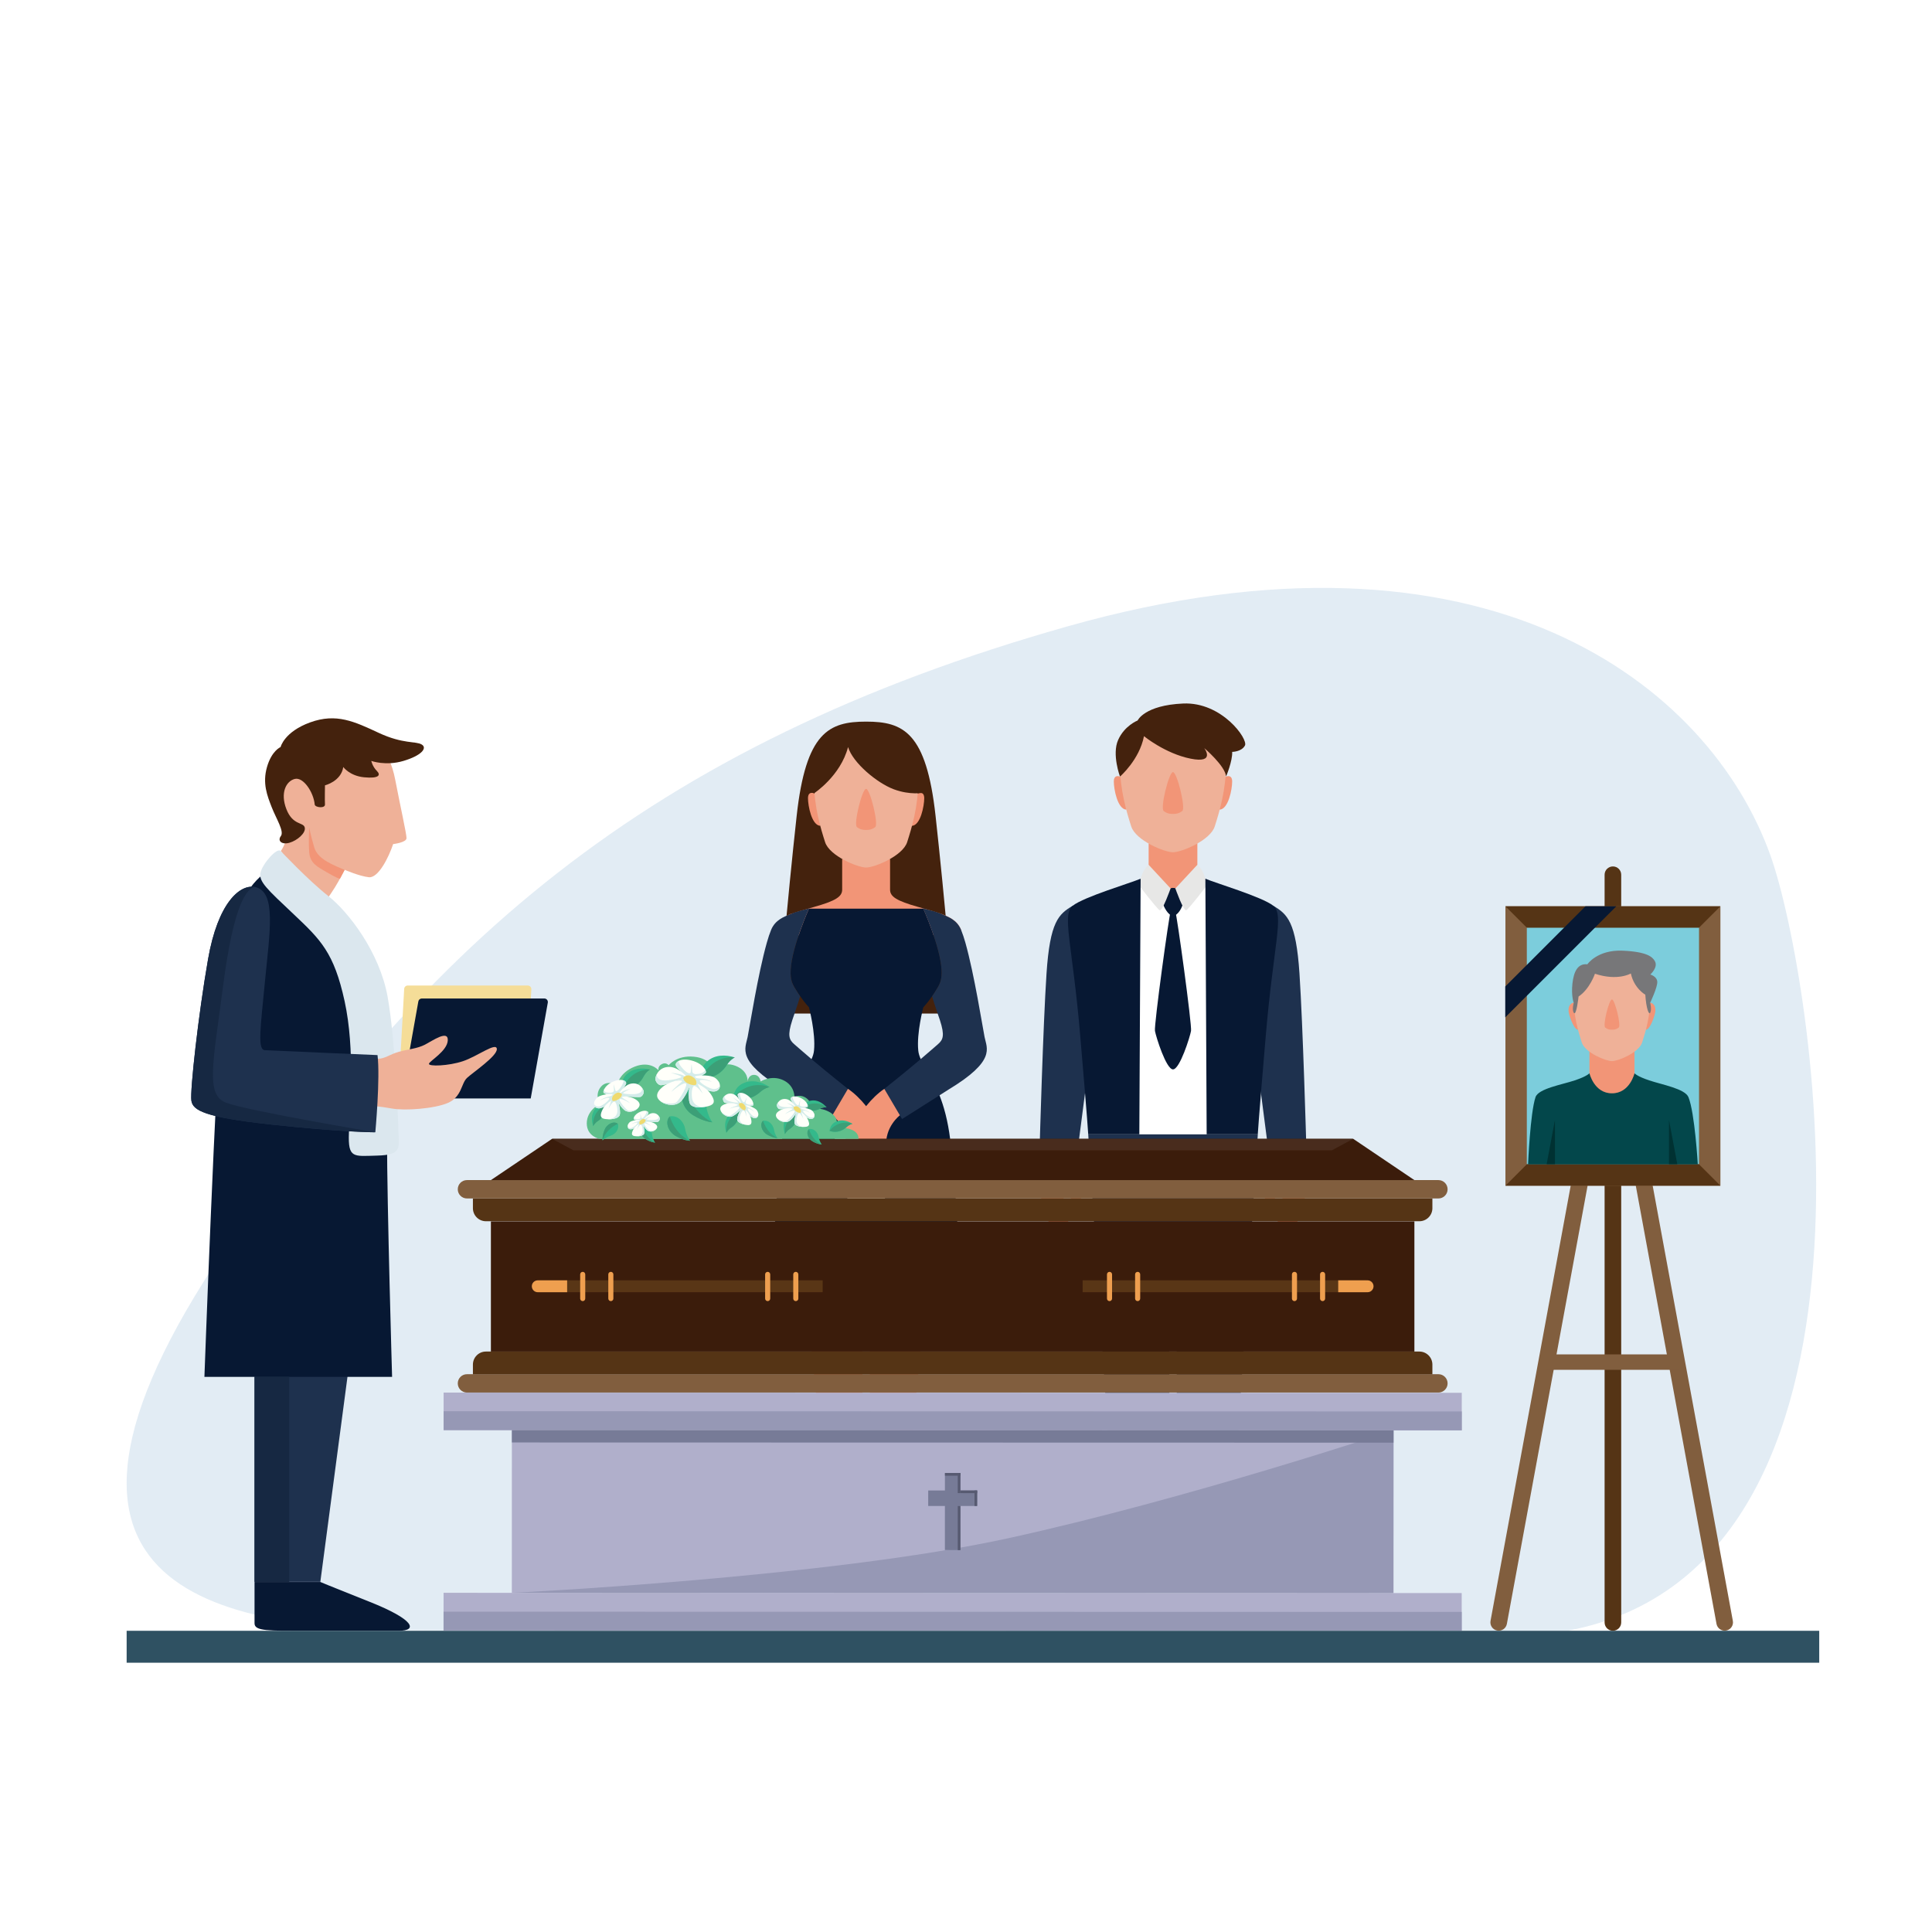 <svg width="149" height="149" viewBox="0 0 149 149" fill="none" xmlns="http://www.w3.org/2000/svg">
<rect x="0" y="0" width="149" height="149" fill="#808080" stroke="none"/>
<g clip-path="url(#clip0)">
<rect width="149" height="149" fill="white"/>
<path d="M65.748 125.755C52.371 125.755 48.784 125.748 34.208 125.748C19.632 125.748 -0.395 124.423 15.767 98.749C31.929 73.076 50.014 57.444 82.336 48.305C114.659 39.166 131.875 52.882 136.544 65.984C139.834 75.218 147.238 120.716 120.968 125.755H65.748Z" fill="#72A3C9" fill-opacity="0.2"/>
<path d="M72.152 62.918C71.441 56.466 69.663 55.653 66.797 55.653C63.93 55.653 62.152 56.466 61.441 62.918C60.729 69.37 59.967 78.168 59.967 78.168H73.626C73.626 78.168 72.864 69.37 72.152 62.918Z" fill="#44220D"/>
<path d="M62.778 61.18C62.778 61.18 62.314 60.978 62.314 61.56C62.314 62.141 62.594 63.647 63.261 63.69C63.261 63.69 63.583 62.937 63.432 62.163C63.282 61.388 62.778 61.18 62.778 61.18Z" fill="#F29577"/>
<path d="M70.815 61.18C70.815 61.18 71.279 60.978 71.279 61.56C71.279 62.141 70.999 63.647 70.333 63.69C70.333 63.69 70.011 62.937 70.161 62.163C70.312 61.388 70.815 61.18 70.815 61.18Z" fill="#F29577"/>
<path d="M64.178 119.805L66.514 116.372V100.451H62.214L64.178 119.805Z" fill="#F29577"/>
<path d="M66.515 116.384C66.515 117.216 66.453 119.817 64.865 119.817C63.276 119.817 60.725 119.817 59.194 119.817C57.663 119.817 59.304 119.077 60.787 118.494C62.27 117.911 63.616 117.187 63.93 116.384H66.515Z" fill="#071833"/>
<path d="M66.515 116.384H65.997V119.817H66.515V116.384Z" fill="#071833"/>
<path d="M69.415 119.805L67.079 116.372V100.451H71.38L69.415 119.805Z" fill="#F29577"/>
<path d="M67.079 116.384C67.079 117.216 67.141 119.817 68.73 119.817C70.318 119.817 72.869 119.817 74.4 119.817C75.932 119.817 74.29 119.077 72.807 118.494C71.325 117.911 69.979 117.187 69.664 116.384H67.079Z" fill="#071833"/>
<path d="M67.597 116.384H67.079V119.817H67.597V116.384Z" fill="#071833"/>
<path d="M74.135 71.745L71.998 72.126L66.798 73.055L61.3 72.073L59.808 71.806C60.131 71.029 60.473 70.701 60.93 70.502C61.163 70.424 61.407 70.348 61.654 70.272C62.03 70.157 62.411 70.051 62.776 69.947C64.459 69.475 64.95 69.147 64.95 68.612V66.239H68.644V68.615C68.644 69.147 69.137 69.475 70.817 69.947C70.938 69.981 71.061 70.017 71.188 70.051C71.681 70.191 72.192 70.342 72.663 70.502C73.12 70.701 73.796 70.923 74.119 71.7C74.124 71.714 74.13 71.731 74.135 71.745Z" fill="#F29577"/>
<path d="M66.797 56.217C64.578 56.217 62.778 58.017 62.778 60.236C62.778 62.211 63.291 63.879 63.633 64.948C63.975 66.017 66.156 66.906 66.797 66.906C67.439 66.906 69.62 66.017 69.962 64.948C70.304 63.879 70.817 62.211 70.817 60.236C70.817 58.017 69.017 56.217 66.797 56.217Z" fill="#EFB198"/>
<path d="M66.794 60.837C66.485 60.837 65.811 63.579 66.09 63.788C66.369 63.997 66.593 64.007 66.794 64.007C66.996 64.007 67.22 63.997 67.499 63.788C67.778 63.579 67.104 60.837 66.794 60.837Z" fill="#F29577"/>
<path d="M65.404 57.615C65.778 58.842 67.644 60.388 68.924 60.868C70.204 61.348 71.217 61.135 71.217 61.135C71.217 61.135 71.644 57.722 69.297 56.602C66.951 55.482 65.404 56.217 65.404 56.217C65.404 56.217 63.139 56.975 62.779 58.842C62.418 60.708 62.779 61.182 62.779 61.182C62.779 61.182 64.818 59.855 65.404 57.615Z" fill="#44220D"/>
<path d="M59.476 100.453C59.476 100.453 59.734 92.439 60.315 87.873C60.5 86.409 60.806 85.318 61.142 84.468C61.187 84.353 61.232 84.241 61.28 84.134C61.731 83.088 62.211 82.432 62.503 81.857C62.534 81.795 62.564 81.734 62.59 81.675C62.688 81.456 62.755 81.245 62.778 81.021C62.918 79.666 62.388 77.686 62.388 77.686C62.388 77.686 62.068 77.352 61.712 76.833C61.656 76.755 61.599 76.668 61.544 76.581C61.111 75.905 60.935 75.636 60.985 74.755C61.084 73.013 62.388 70.076 62.388 70.076H71.209C71.209 70.076 72.513 73.013 72.612 74.755C72.662 75.636 72.486 75.905 72.054 76.581C71.998 76.668 71.942 76.755 71.885 76.833C71.529 77.352 71.209 77.686 71.209 77.686C71.209 77.686 70.679 79.666 70.819 81.021C70.842 81.245 70.909 81.456 71.007 81.675C71.033 81.734 71.064 81.795 71.094 81.857C71.386 82.432 71.866 83.088 72.317 84.134C72.365 84.241 72.41 84.353 72.454 84.468C72.791 85.318 73.097 86.409 73.282 87.873C73.863 92.439 74.121 100.453 74.121 100.453C68.865 102.439 63.984 102.439 59.476 100.453Z" fill="#071833"/>
<path d="M62.586 81.681C61.972 81.16 61.408 80.663 61.268 80.543C60.852 80.189 60.718 79.864 61.102 78.677C61.237 78.262 61.492 77.572 61.708 76.84C61.652 76.762 61.596 76.675 61.54 76.588C61.108 75.912 60.931 75.643 60.981 74.762C61.08 73.02 62.384 70.083 62.384 70.083H62.418C62.409 70.067 62.404 70.058 62.404 70.058C62.176 70.123 61.91 70.187 61.669 70.252C61.399 70.327 61.141 70.414 60.928 70.51C60.471 70.709 59.795 70.931 59.472 71.708C59.36 71.98 59.251 72.305 59.139 72.701C58.443 75.18 57.835 79.093 57.658 79.979C57.481 80.865 56.769 81.813 60.443 84.032C60.639 84.153 60.822 84.273 60.995 84.385C61.043 84.416 61.091 84.447 61.139 84.475C63.623 86.057 64.025 86.301 64.025 86.301L65.393 83.976C65.393 83.976 63.775 82.691 62.586 81.681Z" fill="#1E314E"/>
<path d="M73.148 84.032C72.952 84.153 72.77 84.273 72.596 84.385C72.548 84.416 72.5 84.447 72.453 84.475C69.968 86.057 69.567 86.301 69.567 86.301L68.198 83.976C68.198 83.976 69.816 82.691 71.005 81.681C71.62 81.16 72.183 80.663 72.324 80.543C72.739 80.189 72.873 79.864 72.489 78.677C72.354 78.262 72.099 77.572 71.883 76.84C71.939 76.762 71.995 76.675 72.052 76.588C72.483 75.912 72.66 75.643 72.61 74.762C72.568 74.002 72.293 73.009 71.998 72.134C71.62 71.012 71.207 70.083 71.207 70.083H71.174C71.182 70.067 71.188 70.058 71.188 70.058C71.415 70.123 71.681 70.187 71.922 70.252C72.192 70.327 72.45 70.414 72.663 70.51C73.12 70.709 73.796 70.931 74.119 71.708C74.124 71.722 74.13 71.738 74.135 71.752C74.242 72.016 74.346 72.327 74.453 72.701C75.148 75.18 75.757 79.093 75.933 79.979C76.11 80.865 76.823 81.813 73.148 84.032Z" fill="#1E314E"/>
<path d="M68.2 83.972C67.24 84.617 66.181 85.922 66.091 86.666C66.001 87.409 65.723 88.709 67.09 89.404C67.534 89.63 68.494 90.065 68.35 88.487C68.207 86.908 69.402 86.014 69.402 86.014L68.2 83.972Z" fill="#F29577"/>
<path d="M67.079 86.288C67.574 86.985 68.482 92.509 68.199 92.728C67.916 92.946 65.953 92.844 65.544 92.72C65.135 92.596 65.397 91.102 65.397 91.102C65.397 91.102 64.243 90.947 63.982 90.835C63.722 90.724 64.8 85.778 64.8 85.778C64.8 85.778 66.583 85.591 67.079 86.288Z" fill="#FFFFFA"/>
<path d="M65.394 83.972C66.353 84.617 67.413 85.922 67.503 86.666C67.593 87.409 67.871 88.709 66.504 89.404C66.06 89.63 65.1 90.065 65.243 88.487C65.387 86.908 64.192 86.014 64.192 86.014L65.394 83.972Z" fill="#F29577"/>
<path d="M86.372 59.889C86.372 59.889 85.9 59.684 85.9 60.276C85.9 60.867 86.185 62.399 86.863 62.443C86.863 62.443 87.191 61.677 87.038 60.889C86.885 60.101 86.372 59.889 86.372 59.889Z" fill="#F29577"/>
<path d="M94.554 59.889C94.554 59.889 95.027 59.684 95.027 60.276C95.027 60.867 94.741 62.399 94.063 62.443C94.063 62.443 93.736 61.677 93.889 60.889C94.042 60.101 94.554 59.889 94.554 59.889Z" fill="#F29577"/>
<path d="M90.747 116.057V119.021C90.747 119.588 91.773 119.55 94.452 119.55H101.077C102.437 119.55 102.224 118.763 98.982 117.476C95.74 116.188 95.124 116.057 95.124 116.057H90.747Z" fill="#071833"/>
<path d="M90.18 116.057V119.021C90.18 119.588 89.154 119.55 86.475 119.55H79.851C78.491 119.55 78.703 118.763 81.945 117.476C85.187 116.188 85.803 116.057 85.803 116.057H90.18Z" fill="#071833"/>
<path d="M97.931 70.641L95.757 71.029L90.465 71.974L84.871 70.975L83.353 70.704C83.681 69.913 84.029 69.579 84.495 69.376C84.732 69.297 84.98 69.219 85.231 69.142C85.614 69.025 86.002 68.917 86.373 68.811C88.085 68.332 88.585 67.998 88.585 67.453V65.038H92.343V67.456C92.343 67.998 92.845 68.332 94.555 68.811C94.677 68.846 94.803 68.883 94.932 68.917C95.434 69.059 95.954 69.214 96.433 69.376C96.898 69.579 97.586 69.805 97.914 70.595C97.92 70.609 97.926 70.626 97.931 70.641Z" fill="#F29577"/>
<path d="M90.463 54.853C88.204 54.853 86.373 56.684 86.373 58.943C86.373 60.952 86.895 62.649 87.243 63.737C87.591 64.825 89.81 65.729 90.463 65.729C91.115 65.729 93.335 64.825 93.683 63.737C94.031 62.649 94.553 60.952 94.553 58.943C94.553 56.684 92.722 54.853 90.463 54.853Z" fill="#EFB198"/>
<path d="M90.462 59.545C90.147 59.546 89.462 62.336 89.746 62.548C90.029 62.761 90.257 62.771 90.462 62.771C90.668 62.771 90.895 62.761 91.179 62.548C91.463 62.336 90.777 59.546 90.462 59.545Z" fill="#F29577"/>
<path d="M93.062 87.479H87.864V68.294C89.835 69.403 91.568 69.403 93.062 68.294V87.479Z" fill="white"/>
<path d="M86.376 59.89C86.376 59.89 87.867 58.608 88.227 56.776C88.227 56.776 89.862 58.117 91.825 58.51C93.789 58.902 92.873 57.692 92.873 57.692C92.873 57.692 94.506 59.079 94.556 59.89C94.556 59.89 95.059 58.706 95.029 57.986C95.029 57.986 95.751 57.986 96.013 57.496C96.275 57.005 94.24 54.126 91.25 54.257C88.26 54.388 87.736 55.566 87.736 55.566C87.736 55.566 86.722 55.96 86.231 57.072C85.74 58.183 86.376 59.89 86.376 59.89Z" fill="#44220D"/>
<path d="M90.648 68.51C90.648 68.51 90.491 68.433 90.279 68.51C90.279 68.51 89.642 69.443 89.68 69.655C89.717 69.867 90.087 70.63 90.464 70.63C90.84 70.63 91.232 69.93 91.248 69.553C91.263 69.176 90.648 68.51 90.648 68.51Z" fill="#071833"/>
<path d="M88.584 66.694L90.278 68.518C90.278 68.518 89.647 70.321 89.431 70.196C89.215 70.071 87.864 68.307 87.864 68.307C87.864 68.307 87.952 67.225 88.584 66.694Z" fill="#E7E7E6"/>
<path d="M92.342 66.694L90.647 68.518C90.647 68.518 91.279 70.321 91.494 70.196C91.71 70.071 93.062 68.307 93.062 68.307C93.062 68.307 92.974 67.225 92.342 66.694Z" fill="#E7E7E6"/>
<path d="M82.725 69.858C81.643 70.499 80.976 71.082 80.71 75.075C80.444 79.068 80.184 88.329 80.184 88.329H83.158L84.602 77.185L82.725 69.858Z" fill="#1E314E"/>
<path d="M90.647 70.313H90.28C90.169 70.491 88.994 79.052 89.073 79.505C89.151 79.957 89.938 82.474 90.464 82.474C90.99 82.474 91.776 79.957 91.855 79.505C91.933 79.052 90.759 70.491 90.647 70.313Z" fill="#071833"/>
<path d="M98.202 69.858C99.284 70.499 99.952 71.082 100.218 75.075C100.483 79.068 100.744 88.329 100.744 88.329H97.769L96.326 77.185L98.202 69.858Z" fill="#1E314E"/>
<path d="M100.605 88.338C100.605 89.559 100.958 92.36 100.284 93.772C99.611 95.185 99.017 95.523 98.774 95.421C98.531 95.32 98.236 94.916 98.69 93.759C99.144 92.602 98.744 91.308 98.744 91.308C98.744 91.308 98.467 91.04 98.382 91.938C98.296 92.835 98.252 93.103 98.004 93.037C97.756 92.972 97.19 92.079 97.489 90.83C97.788 89.582 97.891 88.338 97.891 88.338H100.605Z" fill="#F29577"/>
<path d="M87.968 67.767C87.218 68.093 83.585 69.169 82.728 69.854C81.872 70.538 82.708 72.84 83.299 79.764C83.891 86.689 83.926 87.48 83.926 87.48H87.867L87.968 67.767Z" fill="#071833"/>
<path d="M92.961 67.767C93.71 68.093 97.344 69.169 98.201 69.854C99.057 70.538 98.221 72.84 97.629 79.764C97.038 86.689 97.003 87.48 97.003 87.48H93.062L92.961 67.767Z" fill="#071833"/>
<path d="M83.926 87.483L85.803 116.055H90.18V94.301H90.751V116.055H95.127L97.006 87.483H83.926Z" fill="#1E314E"/>
<path d="M80.321 88.338C80.321 89.559 79.969 92.36 80.642 93.772C81.316 95.185 81.91 95.523 82.153 95.421C82.396 95.32 82.691 94.916 82.237 93.759C81.783 92.602 82.183 91.308 82.183 91.308C82.183 91.308 82.46 91.04 82.545 91.938C82.631 92.835 82.675 93.103 82.923 93.037C83.171 92.972 83.737 92.079 83.438 90.83C83.138 89.582 83.036 88.338 83.036 88.338H80.321Z" fill="#F29577"/>
<path d="M109.081 94.195H37.859V104.237H109.081V94.195Z" fill="#3B1C0B"/>
<path d="M109.463 94.185H37.478C36.922 94.185 36.472 93.735 36.472 93.179V92.43H110.469V93.179C110.469 93.735 110.018 94.185 109.463 94.185Z" fill="#553415"/>
<path d="M110.934 92.428H36.012C35.621 92.428 35.304 92.111 35.304 91.72C35.304 91.328 35.621 91.011 36.012 91.011H110.934C111.325 91.011 111.642 91.328 111.642 91.72C111.642 92.111 111.325 92.428 110.934 92.428Z" fill="#815E3E"/>
<path d="M110.934 105.981H36.012C35.621 105.981 35.304 106.298 35.304 106.689C35.304 107.08 35.621 107.397 36.012 107.397H110.934C111.325 107.397 111.642 107.08 111.642 106.689C111.642 106.298 111.325 105.981 110.934 105.981Z" fill="#815E3E"/>
<path d="M109.463 104.234H37.478C36.922 104.234 36.472 104.685 36.472 105.241V105.989H110.469V105.241C110.469 104.685 110.018 104.234 109.463 104.234Z" fill="#553415"/>
<path d="M63.445 98.742H41.629V99.659H63.445V98.742Z" fill="#593616"/>
<path d="M43.739 99.659H41.474C41.22 99.659 41.015 99.453 41.015 99.2C41.015 98.947 41.22 98.742 41.474 98.742H43.739V99.659Z" fill="#EF9F4F"/>
<path d="M44.94 100.345C44.831 100.345 44.744 100.257 44.744 100.148V98.283C44.744 98.175 44.831 98.087 44.94 98.087C45.048 98.087 45.136 98.175 45.136 98.283V100.148C45.136 100.257 45.048 100.345 44.94 100.345Z" fill="#EF9F4F"/>
<path d="M47.109 100.345C47.001 100.345 46.913 100.257 46.913 100.148V98.283C46.913 98.175 47.001 98.087 47.109 98.087C47.217 98.087 47.305 98.175 47.305 98.283V100.148C47.305 100.257 47.217 100.345 47.109 100.345Z" fill="#EF9F4F"/>
<path d="M59.204 100.345C59.096 100.345 59.008 100.257 59.008 100.148V98.283C59.008 98.175 59.096 98.087 59.204 98.087C59.313 98.087 59.401 98.175 59.401 98.283V100.148C59.401 100.257 59.313 100.345 59.204 100.345Z" fill="#EF9F4F"/>
<path d="M61.373 100.345C61.265 100.345 61.177 100.257 61.177 100.148V98.283C61.177 98.175 61.265 98.087 61.373 98.087C61.482 98.087 61.57 98.175 61.57 98.283V100.148C61.57 100.257 61.482 100.345 61.373 100.345Z" fill="#EF9F4F"/>
<path d="M105.311 98.742H83.494V99.659H105.311V98.742Z" fill="#593616"/>
<path d="M103.206 99.659H105.471C105.724 99.659 105.93 99.453 105.93 99.2C105.93 98.947 105.724 98.742 105.471 98.742H103.206V99.659Z" fill="#EF9F4F"/>
<path d="M102.002 100.345C102.11 100.345 102.198 100.257 102.198 100.148V98.283C102.198 98.175 102.11 98.087 102.002 98.087C101.893 98.087 101.805 98.175 101.805 98.283V100.148C101.805 100.257 101.893 100.345 102.002 100.345Z" fill="#EF9F4F"/>
<path d="M99.833 100.345C99.941 100.345 100.029 100.257 100.029 100.148V98.283C100.029 98.175 99.941 98.087 99.833 98.087C99.724 98.087 99.636 98.175 99.636 98.283V100.148C99.636 100.257 99.724 100.345 99.833 100.345Z" fill="#EF9F4F"/>
<path d="M87.737 100.345C87.846 100.345 87.934 100.257 87.934 100.148V98.283C87.934 98.175 87.846 98.087 87.737 98.087C87.629 98.087 87.541 98.175 87.541 98.283V100.148C87.541 100.257 87.629 100.345 87.737 100.345Z" fill="#EF9F4F"/>
<path d="M85.569 100.345C85.677 100.345 85.765 100.257 85.765 100.148V98.283C85.765 98.175 85.677 98.087 85.569 98.087C85.46 98.087 85.372 98.175 85.372 98.283V100.148C85.372 100.257 85.46 100.345 85.569 100.345Z" fill="#EF9F4F"/>
<path d="M104.363 87.829H42.578L37.859 91.013H109.081L104.363 87.829Z" fill="#3B1C0B"/>
<path d="M102.71 88.718H44.231L42.579 87.829H104.362L102.71 88.718Z" fill="#492C1D"/>
<path d="M112.734 110.321L34.212 110.303L34.213 107.399L112.735 107.417L112.734 110.321Z" fill="#B0AFCB"/>
<path d="M34.213 108.836L112.735 108.854L112.734 110.306L34.212 110.288L34.213 108.836Z" fill="#9698B5"/>
<path d="M112.73 125.763L34.208 125.745L34.209 122.841L112.73 122.859L112.73 125.763Z" fill="#B0AFCB"/>
<path d="M34.208 124.296L112.73 124.315L112.73 125.766L34.208 125.748L34.208 124.296Z" fill="#9698B5"/>
<path d="M107.466 122.857L39.474 122.841L39.477 110.291L107.47 110.307L107.466 122.857Z" fill="#B0AFCB"/>
<path d="M39.474 122.844C39.474 122.844 63.827 121.672 77.702 118.644C91.577 115.615 107.47 110.309 107.47 110.309L107.466 122.859L39.474 122.844Z" fill="#9698B5"/>
<path d="M39.478 111.247L107.471 111.262L107.471 110.307L39.478 110.291L39.478 111.247Z" fill="#777B97"/>
<path d="M72.874 113.602L74.069 113.602L74.067 119.541L72.872 119.541L72.874 113.602Z" fill="#777B97"/>
<path d="M71.585 116.143L71.586 114.948L75.36 114.949L75.36 116.144L71.585 116.143Z" fill="#777B97"/>
<path d="M75.155 116.143L75.155 114.948L75.361 114.948L75.36 116.143H75.155Z" fill="#575A71"/>
<path d="M74.072 113.808L72.877 113.807V113.602L74.072 113.602V113.808Z" fill="#575A71"/>
<path d="M73.863 115.151L73.864 113.602L74.069 113.602L74.069 115.151H73.863Z" fill="#575A71"/>
<path d="M73.863 119.548L73.864 116.148H74.07L74.069 119.549L73.863 119.548Z" fill="#575A71"/>
<path d="M75.357 115.154L74.068 115.153V114.948L75.357 114.948V115.154Z" fill="#575A71"/>
<path d="M46.237 87.834C46.237 87.834 45.253 87.643 45.253 86.636C45.253 85.63 46.237 85.138 46.237 85.138C46.237 85.138 45.843 84.426 46.335 83.825C46.828 83.224 47.584 83.706 47.584 83.706C47.584 83.706 47.725 82.743 48.95 82.261C50.175 81.78 50.788 82.548 50.788 82.548C50.788 82.548 50.7 82.259 51.028 82.074C51.356 81.889 51.569 82.152 51.569 82.152C51.569 82.152 52.187 81.364 53.522 81.496C54.857 81.627 55.053 82.548 55.053 82.548C55.053 82.548 55.688 81.802 56.716 82.196C57.744 82.589 57.657 83.402 57.657 83.402C57.657 83.402 57.705 82.896 58.151 82.896C58.598 82.896 58.663 83.402 58.663 83.402C58.663 83.402 59.496 82.879 60.403 83.303C61.31 83.727 61.267 84.596 61.267 84.596C61.267 84.596 61.748 84.338 62.229 84.722C62.71 85.105 62.404 85.671 62.404 85.671C62.404 85.671 63.038 85.264 63.935 85.742C64.832 86.221 64.504 86.987 64.504 86.987C64.504 86.987 66.21 86.823 66.21 87.834H46.237Z" fill="#5FC08C"/>
<path d="M54.942 86.55C54.942 86.55 54.301 86.532 53.435 85.994C52.571 85.458 52.342 84.352 52.884 83.895C53.674 83.777 54.332 84.445 54.459 85.282C54.587 86.121 54.942 86.55 54.942 86.55Z" fill="#34B98B"/>
<path d="M54.942 86.555C54.942 86.555 54.301 86.537 53.435 85.998C52.571 85.462 52.342 84.357 52.884 83.9C52.884 83.9 53.289 85.754 54.942 86.555Z" fill="#3C9F77"/>
<path d="M50.529 88.123C50.529 88.123 50.213 88.114 49.787 87.849C49.362 87.585 49.25 87.041 49.517 86.817C49.905 86.758 50.229 87.087 50.291 87.499C50.354 87.912 50.529 88.123 50.529 88.123Z" fill="#34B98B"/>
<path d="M50.529 88.116C50.529 88.116 50.213 88.107 49.787 87.842C49.362 87.579 49.25 87.035 49.517 86.81C49.517 86.81 49.716 87.722 50.529 88.116Z" fill="#3C9F77"/>
<path d="M53.225 87.977C53.225 87.977 52.757 87.98 52.114 87.611C51.471 87.243 51.277 86.444 51.66 86.097C52.231 85.991 52.727 86.461 52.841 87.067C52.956 87.674 53.225 87.977 53.225 87.977Z" fill="#34B98B"/>
<path d="M53.225 87.98C53.225 87.98 52.757 87.983 52.114 87.614C51.471 87.246 51.277 86.447 51.66 86.101C51.66 86.101 52.002 87.439 53.225 87.98Z" fill="#3C9F77"/>
<path d="M59.967 87.778C59.967 87.778 59.633 87.78 59.175 87.516C58.717 87.254 58.579 86.685 58.852 86.439C59.259 86.363 59.612 86.697 59.693 87.129C59.775 87.561 59.967 87.778 59.967 87.778Z" fill="#34B98B"/>
<path d="M59.967 87.767C59.967 87.767 59.633 87.769 59.175 87.506C58.717 87.244 58.579 86.675 58.852 86.428C58.852 86.428 59.095 87.382 59.967 87.767Z" fill="#3C9F77"/>
<path d="M63.376 88.257C63.376 88.257 63.082 88.259 62.677 88.026C62.273 87.794 62.15 87.292 62.391 87.074C62.751 87.007 63.063 87.302 63.135 87.684C63.207 88.066 63.376 88.257 63.376 88.257Z" fill="#34B98B"/>
<path d="M63.376 88.265C63.376 88.265 63.082 88.267 62.677 88.035C62.273 87.803 62.15 87.3 62.391 87.083C62.391 87.083 62.607 87.925 63.376 88.265Z" fill="#3C9F77"/>
<path d="M46.472 87.954C46.472 87.954 46.425 87.624 46.625 87.135C46.824 86.647 47.369 86.433 47.65 86.671C47.779 87.064 47.495 87.459 47.078 87.597C46.66 87.735 46.472 87.954 46.472 87.954Z" fill="#34B98B"/>
<path d="M46.472 87.954C46.472 87.954 46.425 87.624 46.625 87.135C46.824 86.647 47.369 86.433 47.65 86.671C47.65 86.671 46.737 87.04 46.472 87.954Z" fill="#3C9F77"/>
<path d="M59.353 83.83C59.353 83.83 58.967 83.901 58.625 84.218C58.344 84.478 57.573 85.017 56.557 84.639C56.557 84.639 56.584 83.893 57.284 83.558C57.983 83.224 58.733 83.427 59.353 83.83Z" fill="#34B98B"/>
<path d="M59.353 83.836C59.353 83.836 58.967 83.908 58.625 84.224C58.344 84.484 57.573 85.023 56.557 84.645C56.557 84.645 57.619 83.219 59.353 83.836Z" fill="#3C9F77"/>
<path d="M63.748 85.395C63.748 85.395 63.498 85.374 63.236 85.511C63.02 85.624 62.456 85.826 61.895 85.423C61.895 85.423 62.037 84.97 62.523 84.881C63.008 84.794 63.434 85.044 63.748 85.395Z" fill="#34B98B"/>
<path d="M63.748 85.391C63.748 85.391 63.498 85.37 63.236 85.507C63.02 85.619 62.456 85.821 61.895 85.418C61.895 85.418 62.787 84.721 63.748 85.391Z" fill="#3C9F77"/>
<path d="M65.748 86.674C65.748 86.674 65.503 86.724 65.289 86.929C65.114 87.098 64.629 87.45 63.978 87.222C63.978 87.222 63.987 86.747 64.428 86.525C64.869 86.305 65.348 86.425 65.748 86.674Z" fill="#34B98B"/>
<path d="M65.748 86.662C65.748 86.662 65.503 86.712 65.289 86.917C65.114 87.086 64.629 87.439 63.978 87.21C63.978 87.21 64.637 86.29 65.748 86.662Z" fill="#3C9F77"/>
<path d="M56.666 81.549C56.666 81.549 56.301 81.728 56.05 82.139C55.844 82.478 55.228 83.231 54.109 83.14C54.109 83.14 53.927 82.39 54.529 81.86C55.132 81.331 55.935 81.322 56.666 81.549Z" fill="#34B98B"/>
<path d="M56.667 81.542C56.667 81.542 56.302 81.722 56.052 82.132C55.845 82.471 55.229 83.224 54.111 83.133C54.111 83.133 54.768 81.415 56.667 81.542Z" fill="#3C9F77"/>
<path d="M50.129 82.482C50.129 82.482 49.823 82.661 49.631 83.034C49.472 83.341 48.984 84.034 48.006 84.025C48.006 84.025 47.8 83.384 48.291 82.886C48.781 82.388 49.479 82.331 50.129 82.482Z" fill="#34B98B"/>
<path d="M50.127 82.481C50.127 82.481 49.821 82.66 49.629 83.032C49.471 83.34 48.982 84.033 48.004 84.024C48.004 84.024 48.468 82.489 50.127 82.481Z" fill="#3C9F77"/>
<path d="M45.748 86.846C45.748 86.846 45.856 86.615 46.111 86.453C46.321 86.319 46.785 85.923 46.714 85.222C46.714 85.222 46.241 85.117 45.916 85.502C45.592 85.886 45.597 86.391 45.748 86.846Z" fill="#34B98B"/>
<path d="M45.747 86.851C45.747 86.851 45.855 86.62 46.109 86.458C46.319 86.324 46.784 85.928 46.713 85.228C46.713 85.228 45.643 85.661 45.747 86.851Z" fill="#3C9F77"/>
<path d="M56.02 87.374C56.02 87.374 56.128 87.143 56.383 86.98C56.592 86.846 57.057 86.451 56.986 85.75C56.986 85.75 56.513 85.645 56.188 86.029C55.864 86.414 55.869 86.918 56.02 87.374Z" fill="#34B98B"/>
<path d="M56.019 87.361C56.019 87.361 56.127 87.129 56.381 86.967C56.591 86.833 57.056 86.438 56.985 85.737C56.985 85.737 55.915 86.17 56.019 87.361Z" fill="#3C9F77"/>
<path d="M60.536 87.465C60.536 87.465 60.643 87.234 60.898 87.071C61.108 86.937 61.573 86.541 61.502 85.841C61.502 85.841 61.029 85.736 60.704 86.12C60.38 86.505 60.384 87.009 60.536 87.465Z" fill="#34B98B"/>
<path d="M60.534 87.47C60.534 87.47 60.642 87.239 60.896 87.076C61.106 86.942 61.571 86.547 61.5 85.846C61.5 85.846 60.43 86.28 60.534 87.47Z" fill="#3C9F77"/>
<path d="M54.429 82.736C54.339 82.861 53.714 83.132 53.714 83.132L52.806 83.026C52.724 82.804 52.217 82.375 52.127 82.191C52.071 82.073 52.153 81.906 52.373 81.805C52.375 81.805 52.375 81.802 52.377 81.802C52.58 81.71 52.901 81.675 53.334 81.788C53.837 81.918 54.146 82.156 54.306 82.366H54.308C54.435 82.533 54.468 82.679 54.429 82.736Z" fill="#FFFFFA"/>
<path d="M54.429 82.739C54.339 82.865 53.714 83.136 53.714 83.136L52.806 83.029C52.724 82.808 52.217 82.379 52.127 82.195C52.071 82.077 52.153 81.909 52.373 81.808C52.245 81.9 52.495 82.258 52.748 82.511C53.002 82.768 53.252 82.855 53.269 82.678C53.285 82.504 53.334 82.063 53.334 82.063C53.334 82.063 53.382 82.388 53.389 82.607C53.398 82.829 53.601 82.865 53.882 82.82C54.164 82.775 54.476 82.631 54.306 82.369H54.308C54.435 82.537 54.468 82.683 54.429 82.739Z" fill="#D4ECEA"/>
<path d="M55.155 84.167C54.681 84.266 53.665 83.711 53.464 83.52C53.266 83.332 53.351 83.094 53.351 83.094C53.351 83.094 53.448 83.049 53.62 83.007L53.622 83.004C53.806 82.959 54.08 82.919 54.412 82.943C55.058 82.99 55.214 83.129 55.421 83.407C55.454 83.452 55.485 83.518 55.504 83.593C55.506 83.603 55.509 83.612 55.509 83.622C55.549 83.832 55.49 84.096 55.155 84.167Z" fill="#FFFFFA"/>
<path d="M55.155 84.169C54.681 84.267 53.665 83.713 53.464 83.522C53.266 83.334 53.351 83.096 53.351 83.096C53.351 83.096 53.448 83.051 53.62 83.008C53.566 83.027 53.603 83.162 53.931 83.171C54.261 83.18 54.693 83.284 54.893 83.435C54.844 83.416 54.367 83.239 54.035 83.296C53.684 83.355 54.726 84.025 55.098 83.987C55.44 83.954 55.527 83.746 55.509 83.624C55.549 83.834 55.49 84.098 55.155 84.169Z" fill="#D4ECEA"/>
<path d="M52.906 82.975L52.899 83.006L52.847 83.22C52.847 83.22 51.138 83.725 50.949 83.696C50.758 83.668 50.546 83.423 50.546 83.21C50.546 83.13 50.579 82.989 50.657 82.838C50.786 82.588 51.05 82.317 51.517 82.284C52.267 82.227 52.883 82.987 52.906 82.975Z" fill="#FFFFFA"/>
<path d="M52.899 83.002L52.847 83.217C52.847 83.217 51.138 83.722 50.949 83.693C50.758 83.665 50.546 83.42 50.546 83.207C50.546 83.127 50.579 82.986 50.657 82.835C50.619 83.205 50.954 83.37 51.482 83.318C52.008 83.264 52.376 83.163 52.536 83.082C52.696 83 51.727 82.736 51.727 82.736C51.727 82.736 52.451 82.795 52.692 82.941C52.838 83.031 52.885 83.021 52.899 83.002Z" fill="#D4ECEA"/>
<path d="M53.267 83.539C53.267 83.539 52.998 84.397 52.557 84.894C52.128 85.378 51.371 85.234 50.987 84.97C50.975 84.963 50.968 84.956 50.961 84.951C50.586 84.673 50.537 84.298 51.098 83.829C51.34 83.624 51.697 83.475 52.024 83.376C52.027 83.376 52.029 83.376 52.032 83.374C52.451 83.246 52.821 83.197 52.845 83.211L53.267 83.539Z" fill="#FFFFFA"/>
<path d="M53.267 83.539C53.267 83.539 52.998 84.397 52.557 84.894C52.128 85.378 51.371 85.234 50.987 84.97C51.176 85.076 51.935 85.196 52.168 85.001C52.411 84.793 53.168 83.546 52.85 83.546C52.529 83.546 51.77 84.211 51.77 84.211C51.97 83.918 52.451 83.56 52.578 83.425C52.706 83.291 52.324 83.334 52.032 83.374C52.451 83.246 52.821 83.197 52.845 83.211L53.267 83.539Z" fill="#D4ECEA"/>
<path d="M54.813 85.243C54.723 85.285 54.579 85.328 54.414 85.358V85.361C53.959 85.445 53.339 85.438 53.202 85.101C53.016 84.639 53.202 83.498 53.202 83.498L53.584 83.481C53.584 83.481 53.7 83.528 53.86 83.611H53.862C54.131 83.752 54.527 83.988 54.737 84.269C55.124 84.79 55.157 85.08 54.813 85.243Z" fill="#FFFFFA"/>
<path d="M54.414 85.358V85.361C53.959 85.445 53.339 85.438 53.202 85.101C53.016 84.639 53.202 83.498 53.202 83.498L53.584 83.481C53.584 83.481 53.7 83.528 53.86 83.611V83.613C53.737 83.599 54.065 84.05 54.209 84.37C54.166 84.309 53.818 83.814 53.584 83.755C53.332 83.694 53.32 84.429 53.384 84.743C53.445 85.054 53.721 85.436 54.414 85.358Z" fill="#D4ECEA"/>
<path d="M52.688 83.134C52.688 83.134 52.922 82.776 53.369 83.022C53.833 83.277 53.693 83.624 53.693 83.624C53.629 83.793 52.753 83.616 52.688 83.134Z" fill="#EFDA6F"/>
<path d="M58.066 85.264C57.987 85.314 57.575 85.329 57.575 85.329L57.087 85.067C57.09 84.924 56.899 84.57 56.889 84.446C56.884 84.367 56.967 84.291 57.113 84.283C57.115 84.283 57.115 84.282 57.117 84.282C57.251 84.275 57.44 84.327 57.659 84.487C57.914 84.671 58.035 84.874 58.079 85.028L58.08 85.028C58.115 85.151 58.101 85.241 58.066 85.264Z" fill="#FFFFFA"/>
<path d="M58.066 85.263C57.987 85.313 57.575 85.328 57.575 85.328L57.087 85.066C57.09 84.923 56.899 84.569 56.889 84.445C56.884 84.366 56.967 84.29 57.113 84.282C57.021 84.305 57.083 84.563 57.169 84.761C57.255 84.962 57.377 85.067 57.425 84.971C57.474 84.876 57.599 84.639 57.599 84.639C57.599 84.639 57.554 84.833 57.509 84.958C57.465 85.085 57.572 85.15 57.739 85.187C57.909 85.224 58.116 85.212 58.079 85.027L58.08 85.027C58.115 85.15 58.101 85.24 58.066 85.263Z" fill="#D4ECEA"/>
<path d="M58.16 86.233C57.871 86.184 57.421 85.646 57.35 85.494C57.281 85.344 57.381 85.228 57.381 85.228C57.381 85.228 57.446 85.224 57.552 85.238L57.554 85.238C57.667 85.253 57.83 85.291 58.012 85.378C58.366 85.548 58.423 85.661 58.478 85.864C58.487 85.897 58.49 85.941 58.483 85.987C58.483 85.993 58.482 85.999 58.48 86.004C58.456 86.132 58.364 86.267 58.16 86.233Z" fill="#FFFFFA"/>
<path d="M58.16 86.233C57.871 86.184 57.421 85.646 57.35 85.494C57.281 85.344 57.381 85.228 57.381 85.228C57.381 85.228 57.446 85.224 57.552 85.238C57.517 85.237 57.509 85.321 57.691 85.399C57.875 85.478 58.095 85.632 58.175 85.761C58.151 85.74 57.922 85.534 57.722 85.493C57.511 85.448 57.95 86.057 58.168 86.118C58.368 86.175 58.464 86.078 58.48 86.004C58.456 86.132 58.364 86.267 58.16 86.233Z" fill="#D4ECEA"/>
<path d="M57.155 85.067L57.144 85.082L57.067 85.192C57.067 85.192 55.992 85.097 55.892 85.039C55.791 84.981 55.725 84.796 55.772 84.676C55.79 84.631 55.84 84.558 55.917 84.49C56.046 84.379 56.255 84.284 56.526 84.369C56.961 84.504 57.139 85.068 57.155 85.067Z" fill="#FFFFFA"/>
<path d="M57.144 85.074L57.067 85.183C57.067 85.183 55.992 85.088 55.892 85.031C55.791 84.972 55.725 84.787 55.772 84.667C55.79 84.622 55.84 84.55 55.917 84.482C55.814 84.682 55.966 84.849 56.276 84.937C56.584 85.023 56.813 85.048 56.922 85.038C57.03 85.027 56.543 84.663 56.543 84.663C56.543 84.663 56.938 84.858 57.041 84.993C57.103 85.076 57.132 85.081 57.144 85.074Z" fill="#D4ECEA"/>
<path d="M57.236 85.458C57.236 85.458 56.894 85.882 56.535 86.064C56.186 86.242 55.791 85.993 55.633 85.759C55.628 85.752 55.626 85.747 55.623 85.742C55.474 85.502 55.529 85.28 55.949 85.14C56.132 85.078 56.365 85.074 56.572 85.09C56.573 85.091 56.575 85.091 56.576 85.091C56.841 85.112 57.061 85.166 57.071 85.179L57.236 85.458Z" fill="#FFFFFA"/>
<path d="M57.232 85.468C57.232 85.468 56.89 85.891 56.531 86.074C56.182 86.251 55.787 86.003 55.63 85.768C55.712 85.87 56.114 86.106 56.288 86.047C56.471 85.985 57.175 85.449 56.995 85.379C56.815 85.308 56.239 85.514 56.239 85.514C56.417 85.394 56.767 85.298 56.869 85.251C56.971 85.203 56.746 85.142 56.572 85.1C56.837 85.122 57.057 85.176 57.067 85.189L57.232 85.468Z" fill="#D4ECEA"/>
<path d="M57.729 86.769C57.669 86.773 57.579 86.765 57.479 86.745L57.478 86.746C57.203 86.693 56.855 86.552 56.853 86.332C56.85 86.03 57.208 85.428 57.208 85.428L57.427 85.503C57.427 85.503 57.482 85.555 57.554 85.637L57.555 85.638C57.676 85.777 57.846 85.998 57.903 86.203C58.005 86.582 57.959 86.754 57.729 86.769Z" fill="#FFFFFA"/>
<path d="M57.479 86.745L57.478 86.746C57.203 86.693 56.855 86.552 56.853 86.331C56.85 86.03 57.208 85.428 57.208 85.428L57.427 85.503C57.427 85.503 57.482 85.555 57.554 85.637L57.554 85.639C57.488 85.604 57.572 85.93 57.583 86.143C57.572 86.099 57.485 85.743 57.367 85.657C57.238 85.567 57.068 85.979 57.035 86.17C57 86.359 57.071 86.636 57.479 86.745Z" fill="#D4ECEA"/>
<path d="M56.996 85.11C56.996 85.11 57.208 84.961 57.405 85.198C57.61 85.445 57.454 85.61 57.454 85.61C57.381 85.691 56.926 85.396 56.996 85.11Z" fill="#EFDA6F"/>
<path d="M62.281 85.361C62.213 85.425 61.81 85.514 61.81 85.514L61.282 85.346C61.259 85.204 61.008 84.891 60.976 84.771C60.956 84.694 61.024 84.604 61.166 84.569C61.167 84.57 61.168 84.568 61.169 84.568C61.3 84.537 61.495 84.553 61.74 84.671C62.024 84.806 62.18 84.984 62.251 85.127H62.252C62.309 85.242 62.311 85.332 62.281 85.361Z" fill="#FFFFFA"/>
<path d="M62.281 85.365C62.213 85.429 61.81 85.518 61.81 85.518L61.282 85.349C61.259 85.208 61.008 84.894 60.976 84.774C60.956 84.698 61.024 84.608 61.166 84.573C61.08 84.613 61.187 84.855 61.308 85.034C61.429 85.216 61.568 85.297 61.598 85.194C61.628 85.092 61.709 84.836 61.709 84.836C61.709 84.836 61.699 85.035 61.678 85.166C61.658 85.299 61.774 85.343 61.946 85.349C62.12 85.355 62.321 85.306 62.251 85.131H62.252C62.309 85.245 62.311 85.336 62.281 85.365Z" fill="#D4ECEA"/>
<path d="M62.546 86.298C62.253 86.302 61.713 85.854 61.616 85.718C61.52 85.583 61.598 85.451 61.598 85.451C61.598 85.451 61.661 85.436 61.768 85.43L61.77 85.429C61.884 85.424 62.051 85.432 62.246 85.484C62.625 85.587 62.701 85.688 62.792 85.877C62.807 85.908 62.818 85.951 62.82 85.997C62.821 86.003 62.821 86.009 62.82 86.015C62.819 86.144 62.754 86.294 62.546 86.298Z" fill="#FFFFFA"/>
<path d="M62.546 86.295C62.253 86.299 61.713 85.852 61.616 85.715C61.52 85.58 61.598 85.448 61.598 85.448C61.598 85.448 61.661 85.433 61.768 85.428C61.733 85.432 61.74 85.517 61.934 85.561C62.129 85.604 62.374 85.716 62.476 85.829C62.449 85.812 62.186 85.652 61.981 85.647C61.766 85.641 62.308 86.16 62.534 86.181C62.741 86.201 62.817 86.088 62.82 86.012C62.819 86.142 62.754 86.292 62.546 86.295Z" fill="#D4ECEA"/>
<path d="M61.347 85.332L61.34 85.35L61.284 85.471C61.284 85.471 60.209 85.573 60.1 85.534C59.99 85.495 59.892 85.325 59.917 85.199C59.926 85.151 59.962 85.071 60.026 84.99C60.132 84.856 60.32 84.726 60.602 84.76C61.054 84.814 61.332 85.336 61.347 85.332Z" fill="#FFFFFA"/>
<path d="M61.34 85.351L61.284 85.472C61.284 85.472 60.209 85.574 60.1 85.535C59.99 85.496 59.892 85.326 59.917 85.2C59.926 85.152 59.962 85.072 60.026 84.991C59.961 85.207 60.14 85.344 60.46 85.374C60.779 85.403 61.01 85.385 61.114 85.356C61.219 85.326 60.674 85.056 60.674 85.056C60.674 85.056 61.097 85.175 61.223 85.29C61.3 85.36 61.329 85.36 61.34 85.351Z" fill="#D4ECEA"/>
<path d="M61.495 85.703C61.495 85.703 61.235 86.182 60.916 86.427C60.604 86.664 60.171 86.491 59.973 86.29C59.967 86.284 59.963 86.279 59.96 86.276C59.769 86.067 59.783 85.838 60.171 85.624C60.339 85.53 60.568 85.483 60.775 85.462C60.776 85.463 60.778 85.463 60.779 85.462C61.043 85.435 61.269 85.448 61.282 85.459L61.495 85.703Z" fill="#FFFFFA"/>
<path d="M61.498 85.703C61.498 85.703 61.239 86.182 60.919 86.427C60.608 86.664 60.175 86.491 59.977 86.29C60.077 86.375 60.514 86.534 60.675 86.445C60.844 86.349 61.439 85.695 61.249 85.659C61.059 85.622 60.53 85.929 60.53 85.929C60.683 85.778 61.011 85.621 61.102 85.556C61.193 85.491 60.961 85.472 60.783 85.462C61.047 85.435 61.273 85.448 61.285 85.459L61.498 85.703Z" fill="#D4ECEA"/>
<path d="M62.218 86.888C62.159 86.903 62.069 86.911 61.967 86.91V86.912C61.687 86.91 61.319 86.834 61.277 86.617C61.219 86.321 61.462 85.664 61.462 85.664L61.691 85.698C61.691 85.698 61.755 85.74 61.84 85.807L61.842 85.808C61.985 85.923 62.193 86.109 62.286 86.3C62.455 86.655 62.441 86.832 62.218 86.888Z" fill="#FFFFFA"/>
<path d="M61.967 86.91V86.912C61.687 86.91 61.319 86.834 61.277 86.617C61.219 86.321 61.462 85.664 61.462 85.664L61.691 85.698C61.691 85.698 61.755 85.74 61.84 85.807L61.84 85.809C61.769 85.786 61.911 86.092 61.96 86.299C61.942 86.258 61.792 85.923 61.66 85.861C61.517 85.795 61.424 86.231 61.426 86.425C61.426 86.617 61.546 86.876 61.967 86.91Z" fill="#D4ECEA"/>
<path d="M61.2 85.397C61.2 85.397 61.381 85.212 61.618 85.41C61.864 85.615 61.74 85.805 61.74 85.805C61.683 85.898 61.183 85.691 61.2 85.397Z" fill="#EFDA6F"/>
<path d="M46.557 84.286C46.643 84.372 47.163 84.507 47.163 84.507L47.859 84.314C47.896 84.13 48.239 83.734 48.286 83.579C48.316 83.48 48.231 83.36 48.047 83.308C48.046 83.308 48.045 83.306 48.044 83.306C47.874 83.259 47.62 83.271 47.295 83.412C46.919 83.575 46.707 83.799 46.608 83.982L46.606 83.982C46.527 84.128 46.519 84.246 46.557 84.286Z" fill="#FFFFFA"/>
<path d="M46.557 84.278C46.643 84.364 47.163 84.499 47.163 84.499L47.859 84.306C47.896 84.122 48.239 83.726 48.286 83.571C48.316 83.472 48.231 83.352 48.047 83.3C48.158 83.356 48.007 83.666 47.841 83.894C47.674 84.125 47.49 84.224 47.455 84.088C47.421 83.954 47.328 83.616 47.328 83.616C47.328 83.616 47.331 83.875 47.352 84.048C47.372 84.222 47.218 84.274 46.994 84.273C46.768 84.273 46.507 84.199 46.608 83.974L46.606 83.974C46.527 84.12 46.519 84.239 46.557 84.278Z" fill="#D4ECEA"/>
<path d="M46.16 85.473C46.542 85.493 47.267 84.936 47.4 84.763C47.531 84.591 47.436 84.415 47.436 84.415C47.436 84.415 47.355 84.392 47.215 84.38L47.213 84.379C47.065 84.366 46.846 84.369 46.59 84.428C46.092 84.543 45.987 84.671 45.859 84.913C45.839 84.953 45.823 85.008 45.818 85.069C45.817 85.076 45.816 85.084 45.818 85.092C45.812 85.26 45.89 85.459 46.16 85.473Z" fill="#FFFFFA"/>
<path d="M46.164 85.484C46.546 85.503 47.271 84.947 47.404 84.773C47.535 84.602 47.44 84.426 47.44 84.426C47.44 84.426 47.359 84.403 47.22 84.391C47.264 84.399 47.252 84.508 46.997 84.556C46.74 84.604 46.416 84.738 46.279 84.88C46.315 84.859 46.665 84.663 46.931 84.666C47.212 84.669 46.481 85.319 46.186 85.335C45.915 85.351 45.822 85.2 45.822 85.102C45.816 85.271 45.894 85.47 46.164 85.484Z" fill="#D4ECEA"/>
<path d="M47.772 84.267L47.781 84.29L47.817 84.522C47.817 84.522 49.244 84.635 49.387 84.59C49.533 84.545 49.669 84.327 49.642 84.162C49.633 84.099 49.59 83.993 49.51 83.885C49.379 83.706 49.139 83.526 48.771 83.558C48.179 83.605 47.792 84.273 47.772 84.267Z" fill="#FFFFFA"/>
<path d="M47.781 84.305L47.817 84.538C47.817 84.538 49.243 84.65 49.387 84.605C49.533 84.56 49.668 84.343 49.642 84.177C49.633 84.114 49.589 84.008 49.51 83.9C49.585 84.184 49.344 84.354 48.925 84.378C48.509 84.4 48.209 84.366 48.074 84.323C47.939 84.278 48.663 83.954 48.663 83.954C48.663 83.954 48.105 84.088 47.935 84.232C47.832 84.32 47.794 84.318 47.781 84.305Z" fill="#D4ECEA"/>
<path d="M47.554 84.8C47.554 84.8 47.815 85.328 48.151 85.606C48.478 85.875 48.953 85.705 49.176 85.495C49.182 85.489 49.186 85.484 49.19 85.48C49.405 85.262 49.399 85.014 48.988 84.767C48.81 84.659 48.564 84.599 48.342 84.568C48.34 84.569 48.339 84.569 48.337 84.567C48.053 84.528 47.808 84.533 47.794 84.545L47.554 84.8Z" fill="#FFFFFA"/>
<path d="M47.554 84.8C47.554 84.8 47.815 85.328 48.151 85.606C48.478 85.875 48.953 85.705 49.176 85.495C49.064 85.583 48.585 85.738 48.414 85.635C48.235 85.525 47.619 84.794 47.825 84.762C48.032 84.73 48.591 85.083 48.591 85.083C48.432 84.914 48.084 84.731 47.988 84.657C47.892 84.583 48.144 84.571 48.337 84.567C48.053 84.528 47.808 84.533 47.794 84.545L47.554 84.8Z" fill="#D4ECEA"/>
<path d="M46.563 86.277C46.639 86.299 46.756 86.315 46.889 86.318L46.889 86.32C47.254 86.331 47.737 86.249 47.803 85.969C47.892 85.586 47.606 84.718 47.606 84.718L47.306 84.752C47.306 84.752 47.222 84.803 47.107 84.887L47.105 84.888C46.913 85.031 46.633 85.263 46.503 85.508C46.265 85.962 46.275 86.192 46.563 86.277Z" fill="#FFFFFA"/>
<path d="M46.885 86.318L46.886 86.32C47.251 86.331 47.734 86.249 47.8 85.969C47.888 85.586 47.603 84.718 47.603 84.718L47.303 84.752C47.303 84.752 47.219 84.803 47.104 84.887L47.104 84.889C47.198 84.863 46.997 85.254 46.925 85.522C46.95 85.469 47.162 85.04 47.337 84.966C47.526 84.887 47.625 85.46 47.614 85.712C47.604 85.962 47.436 86.294 46.885 86.318Z" fill="#D4ECEA"/>
<path d="M47.963 84.376C47.963 84.376 47.736 84.126 47.417 84.372C47.087 84.628 47.238 84.882 47.238 84.882C47.309 85.005 47.971 84.76 47.963 84.376Z" fill="#EFDA6F"/>
<path d="M48.882 86.317C48.938 86.373 49.276 86.461 49.276 86.461L49.728 86.335C49.753 86.216 49.975 85.958 50.006 85.858C50.026 85.793 49.97 85.715 49.851 85.681C49.85 85.681 49.85 85.68 49.849 85.68C49.738 85.65 49.573 85.657 49.362 85.749C49.117 85.855 48.98 86 48.915 86.12H48.914C48.863 86.215 48.857 86.292 48.882 86.317Z" fill="#FFFFFA"/>
<path d="M48.882 86.318C48.938 86.374 49.276 86.463 49.276 86.463L49.728 86.336C49.753 86.217 49.975 85.959 50.006 85.859C50.026 85.795 49.97 85.716 49.851 85.682C49.923 85.719 49.825 85.92 49.717 86.068C49.608 86.219 49.488 86.283 49.466 86.195C49.444 86.108 49.383 85.888 49.383 85.888C49.383 85.888 49.385 86.057 49.399 86.168C49.412 86.282 49.312 86.316 49.166 86.315C49.019 86.315 48.85 86.267 48.915 86.121H48.914C48.863 86.216 48.857 86.293 48.882 86.318Z" fill="#D4ECEA"/>
<path d="M48.627 87.089C48.875 87.102 49.347 86.739 49.433 86.627C49.519 86.515 49.457 86.401 49.457 86.401C49.457 86.401 49.404 86.386 49.313 86.379L49.312 86.377C49.215 86.369 49.073 86.371 48.907 86.409C48.583 86.484 48.515 86.567 48.431 86.725C48.418 86.751 48.408 86.786 48.405 86.826C48.404 86.831 48.404 86.836 48.404 86.841C48.401 86.95 48.452 87.08 48.627 87.089Z" fill="#FFFFFA"/>
<path d="M48.627 87.102C48.875 87.115 49.346 86.752 49.433 86.64C49.519 86.528 49.456 86.414 49.456 86.414C49.456 86.414 49.404 86.399 49.313 86.392C49.342 86.397 49.334 86.468 49.168 86.499C49.002 86.529 48.791 86.617 48.702 86.709C48.725 86.696 48.953 86.568 49.126 86.57C49.309 86.572 48.833 86.995 48.641 87.005C48.465 87.016 48.404 86.917 48.404 86.854C48.401 86.963 48.452 87.093 48.627 87.102Z" fill="#D4ECEA"/>
<path d="M49.673 86.309L49.679 86.324L49.702 86.476C49.702 86.476 50.629 86.549 50.723 86.519C50.818 86.49 50.906 86.349 50.889 86.241C50.882 86.2 50.854 86.131 50.803 86.061C50.717 85.945 50.562 85.828 50.322 85.848C49.938 85.879 49.685 86.313 49.673 86.309Z" fill="#FFFFFA"/>
<path d="M49.677 86.328L49.701 86.479C49.701 86.479 50.628 86.552 50.721 86.523C50.816 86.493 50.904 86.352 50.887 86.244C50.881 86.204 50.853 86.135 50.801 86.064C50.85 86.249 50.693 86.359 50.421 86.375C50.15 86.389 49.956 86.367 49.868 86.339C49.78 86.31 50.251 86.099 50.251 86.099C50.251 86.099 49.888 86.187 49.778 86.28C49.711 86.337 49.686 86.336 49.677 86.328Z" fill="#D4ECEA"/>
<path d="M49.532 86.654C49.532 86.654 49.702 86.997 49.92 87.178C50.133 87.353 50.441 87.242 50.586 87.106C50.59 87.102 50.593 87.099 50.596 87.096C50.735 86.954 50.731 86.794 50.464 86.633C50.348 86.563 50.189 86.523 50.044 86.503C50.043 86.504 50.042 86.504 50.041 86.503C49.856 86.477 49.697 86.481 49.688 86.488L49.532 86.654Z" fill="#FFFFFA"/>
<path d="M49.532 86.654C49.532 86.654 49.702 86.997 49.92 87.178C50.133 87.353 50.441 87.242 50.586 87.106C50.514 87.163 50.202 87.264 50.091 87.197C49.975 87.125 49.574 86.65 49.708 86.629C49.843 86.608 50.206 86.838 50.206 86.838C50.102 86.728 49.876 86.609 49.814 86.561C49.752 86.513 49.915 86.505 50.041 86.503C49.856 86.477 49.697 86.481 49.688 86.488L49.532 86.654Z" fill="#D4ECEA"/>
<path d="M48.884 87.605C48.933 87.619 49.01 87.629 49.096 87.632V87.633C49.334 87.64 49.648 87.587 49.69 87.405C49.748 87.156 49.562 86.592 49.562 86.592L49.367 86.614C49.367 86.614 49.313 86.647 49.238 86.701L49.237 86.702C49.112 86.795 48.929 86.946 48.845 87.105C48.691 87.4 48.697 87.55 48.884 87.605Z" fill="#FFFFFA"/>
<path d="M49.095 87.632V87.633C49.333 87.64 49.647 87.587 49.69 87.405C49.747 87.156 49.562 86.592 49.562 86.592L49.367 86.614C49.367 86.614 49.312 86.647 49.237 86.701V86.703C49.298 86.686 49.168 86.94 49.12 87.114C49.137 87.08 49.275 86.801 49.389 86.752C49.512 86.701 49.576 87.074 49.569 87.237C49.563 87.4 49.453 87.616 49.095 87.632Z" fill="#D4ECEA"/>
<path d="M49.793 86.374C49.793 86.374 49.646 86.211 49.439 86.371C49.224 86.537 49.323 86.702 49.323 86.702C49.368 86.783 49.799 86.624 49.793 86.374Z" fill="#EFDA6F"/>
<path d="M55.438 83.409C55.438 83.418 55.438 83.427 55.438 83.437C55.438 83.427 55.438 83.418 55.438 83.409H55.438Z" fill="#D4ECEA"/>
<path d="M124.391 66.821C124.745 66.821 125.031 67.108 125.031 67.462V125.127C125.031 125.481 124.745 125.768 124.391 125.768C124.037 125.768 123.75 125.481 123.75 125.127V67.462C123.75 67.108 124.037 66.821 124.391 66.821Z" fill="#553415"/>
<path d="M125.568 84.786C125.915 84.715 126.253 84.939 126.324 85.286L133.639 124.994C133.709 125.34 133.485 125.679 133.139 125.749C132.792 125.82 132.454 125.596 132.383 125.249L125.068 85.541C124.997 85.195 125.221 84.856 125.568 84.786Z" fill="#815E3E"/>
<path d="M123.026 84.786C122.679 84.715 122.341 84.939 122.27 85.286L114.955 124.994C114.885 125.34 115.109 125.679 115.455 125.749C115.802 125.82 116.141 125.596 116.211 125.249L123.526 85.541C123.597 85.195 123.373 84.856 123.026 84.786Z" fill="#815E3E"/>
<path d="M132.682 69.895H116.102V91.445H132.682V69.895Z" fill="#815E3E"/>
<path d="M131.032 71.532H117.752V89.781H131.032V71.532Z" fill="#7CCDDC"/>
<path d="M117.752 89.793L116.102 91.443H132.682L131.031 89.793H117.752Z" fill="#553415"/>
<path d="M116.102 69.895L117.752 71.545H131.031L132.682 69.895H116.102Z" fill="#553415"/>
<path d="M122.274 69.895L116.088 76.08V78.462L124.655 69.895H122.274Z" fill="#071833"/>
<path d="M121.368 77.316C121.099 77.379 120.846 77.655 121.03 78.275C121.214 78.895 121.492 79.434 121.697 79.406C121.902 79.377 121.368 77.316 121.368 77.316Z" fill="#F29577"/>
<path d="M126.057 80.662H122.581V85.799H126.057V80.662Z" fill="#F29577"/>
<path d="M127.268 77.316C127.537 77.379 127.79 77.655 127.606 78.275C127.422 78.895 127.144 79.434 126.939 79.406C126.734 79.377 127.268 77.316 127.268 77.316Z" fill="#F29577"/>
<path d="M124.317 73.969C122.683 73.969 121.358 75.294 121.358 76.928C121.358 78.381 121.736 79.609 121.988 80.396C122.239 81.183 123.845 81.837 124.317 81.837C124.789 81.837 126.394 81.183 126.646 80.396C126.898 79.609 127.276 78.381 127.276 76.928C127.276 75.294 125.951 73.969 124.317 73.969Z" fill="#EFB198"/>
<path d="M121.367 77.333C121.367 77.333 121.167 76.813 121.268 75.864C121.369 74.914 121.693 74.288 122.42 74.369C122.42 74.369 123.188 73.237 125.127 73.318C127.066 73.399 127.447 73.823 127.619 74.11C127.91 74.598 127.275 75.156 127.275 75.156C127.275 75.156 127.793 75.298 127.813 75.722C127.833 76.146 127.266 77.333 127.266 77.333C127.266 77.333 127.392 77.833 127.278 78.085C127.164 78.338 126.956 77.742 126.89 76.712C126.89 76.712 126.036 76.247 125.773 75.076C125.773 75.076 124.763 75.681 123.006 75.096C123.006 75.096 122.602 76.288 121.743 76.853C121.743 76.853 121.578 78.364 121.383 78.117C121.217 77.909 121.367 77.333 121.367 77.333Z" fill="#777779"/>
<path d="M124.317 77.079C124.089 77.079 123.593 79.097 123.799 79.251C124.004 79.405 124.168 79.412 124.317 79.412C124.466 79.412 124.63 79.405 124.836 79.251C125.041 79.097 124.545 77.079 124.317 77.079Z" fill="#F29577"/>
<path d="M130.216 84.613C129.951 83.966 128.178 83.652 127.191 83.322C126.235 83.003 126.057 82.772 126.057 82.772C126.057 82.772 125.702 84.32 124.319 84.32C122.937 84.32 122.582 82.772 122.582 82.772C122.582 82.772 122.404 83.003 121.448 83.322C120.461 83.652 118.649 83.951 118.423 84.613C118.016 85.81 117.848 89.796 117.848 89.796H130.938C130.938 89.796 130.705 85.81 130.216 84.613Z" fill="#03474B"/>
<path d="M119.922 89.783V86.373L119.28 89.783H119.922Z" fill="#003132"/>
<path d="M128.715 89.783V86.373L129.357 89.783H128.715Z" fill="#003132"/>
<path d="M129.558 104.453H119.225V105.643H129.558V104.453Z" fill="#815E3E"/>
<path d="M40.57 83.676H30.761L31.171 76.266C31.179 76.12 31.299 76.006 31.446 76.006H40.703C40.861 76.006 40.987 76.139 40.978 76.296L40.57 83.676Z" fill="#F5DD98"/>
<path d="M40.93 84.717H30.93L32.264 77.23C32.287 77.1 32.399 77.006 32.53 77.006H41.981C42.149 77.006 42.277 77.159 42.248 77.325L40.93 84.717Z" fill="#071833"/>
<path d="M24.705 121.995H19.63V103.398H27.167L24.705 121.995Z" fill="#1E314E"/>
<path d="M23.832 56.395C22.106 56.878 21.008 58.876 21.084 60.67C21.16 62.463 22.267 63.532 22.153 64.334C22.038 65.135 21.657 65.631 21.657 65.631C21.657 65.631 24.281 69.339 25.006 69.644C25.006 69.644 25.435 69.066 25.817 68.455C26.198 67.845 26.58 67.082 26.58 67.082C26.58 67.082 27.725 67.578 28.45 67.654C29.175 67.73 29.977 66.127 30.32 65.097C30.32 65.097 31.351 64.982 31.351 64.639C31.351 64.296 30.893 62.273 30.473 60.097C30.053 57.922 28.603 55.059 23.832 56.395Z" fill="#EFB198"/>
<path d="M26.579 67.089C25.821 66.748 24.519 66.315 24.237 65.36C23.955 64.405 23.847 63.82 23.847 63.82C23.847 63.82 23.782 64.861 23.847 65.729C23.912 66.597 24.51 66.857 25.198 67.269C25.886 67.681 26.214 67.778 26.214 67.778L26.579 67.089Z" fill="#F29577"/>
<path d="M24.271 62.043C24.293 62.285 25.084 62.363 25.062 62.043C25.041 61.721 25.063 60.566 25.063 60.566C25.063 60.566 26.303 60.267 26.474 59.154C26.474 59.154 26.966 59.839 28.079 59.946C29.192 60.053 29.405 59.796 29.063 59.453C28.721 59.111 28.635 58.683 28.635 58.683C28.635 58.683 29.748 59.09 31.117 58.683C32.487 58.277 32.979 57.699 32.529 57.421C32.08 57.143 31.096 57.4 29.213 56.522C27.33 55.645 25.94 54.982 23.928 55.709C21.917 56.437 21.639 57.614 21.639 57.614C21.639 57.614 20.954 57.892 20.591 59.154C20.227 60.416 20.612 61.371 20.954 62.252C21.297 63.133 21.939 64.118 21.66 64.481C21.383 64.845 21.725 65.166 22.324 64.995C22.923 64.824 23.608 64.24 23.501 63.815C23.393 63.39 22.58 63.669 22.088 62.406C21.596 61.144 22.067 60.245 22.73 60.074C23.393 59.903 24.185 61.101 24.271 62.043Z" fill="#44220D"/>
<path d="M20.442 67.294C19.341 68.188 17.721 69.753 17.162 76.458C16.603 83.165 15.765 106.189 15.765 106.189H30.239C30.239 106.189 29.848 92.944 29.848 87.803C29.848 82.662 29.512 75.117 25.712 71.429C21.912 67.741 20.442 67.294 20.442 67.294Z" fill="#071833"/>
<path d="M21.654 65.635C21.654 65.635 23.752 67.871 25.311 69.097C26.87 70.322 29.283 73.439 29.896 76.885C30.509 80.332 30.701 86.411 30.739 87.483C30.778 88.556 30.931 89.075 29.092 89.122C27.254 89.168 26.833 89.36 26.909 87.369C26.986 85.377 27.395 80.972 26.578 77.219C25.761 73.466 24.726 72.47 22.658 70.517C20.59 68.564 19.939 67.989 20.092 67.3C20.245 66.611 21.381 65.312 21.654 65.635Z" fill="#DBE7EE"/>
<path d="M29.144 81.652C29.672 81.666 30.05 81.314 30.763 81.116C31.476 80.918 32.18 80.874 32.774 80.566C33.368 80.258 34.578 79.4 34.534 80.236C34.49 81.072 33.126 81.82 33.082 82.04C33.038 82.26 34.578 82.216 35.7 81.842C36.822 81.468 38.273 80.346 38.318 80.896C38.361 81.446 36.448 82.722 36.008 83.14C35.568 83.558 35.612 84.592 34.556 85.054C33.5 85.516 31.21 85.67 30.243 85.494C29.276 85.318 28.506 85.274 28.506 85.274L29.144 81.652Z" fill="#EFB198"/>
<path d="M28.946 87.324C28.946 87.324 26.43 87.324 20.945 86.73C15.752 86.168 14.866 85.636 14.759 84.879C14.648 84.123 15.291 78.287 16.047 73.967C16.8 69.65 18.504 68.138 19.703 68.417C21.323 68.796 20.804 71.87 20.444 75.594C20.087 79.32 19.832 80.993 20.444 80.993C21.545 81.049 29.115 81.371 29.115 81.371C29.333 83.152 28.946 87.324 28.946 87.324Z" fill="#1E314E"/>
<path d="M19.63 122.005V125.198C19.63 125.808 20.736 125.768 23.622 125.768H30.759C32.224 125.768 31.995 124.92 28.502 123.533C25.009 122.146 24.705 122.005 24.705 122.005H19.63Z" fill="#071833"/>
<path d="M28.946 87.324C28.946 87.324 26.43 87.324 20.945 86.73C15.752 86.168 14.866 85.636 14.759 84.879C14.648 84.123 15.291 78.287 16.047 73.967C16.8 69.65 18.504 68.138 19.703 68.417C18.993 68.451 18.008 69.857 17.203 76.056C16.425 82.053 15.832 84.431 17.44 85.045C19.048 85.661 28.946 87.324 28.946 87.324Z" fill="#162842"/>
<path d="M22.305 106.181H19.63V122.002H22.305V106.181Z" fill="#162842"/>
<path d="M140.303 125.77H9.767V128.233H140.303V125.77Z" fill="#2F5162"/>
</g>
<defs>
<clipPath id="clip0">
<rect width="149" height="149" fill="white"/>
</clipPath>
</defs>
</svg>
